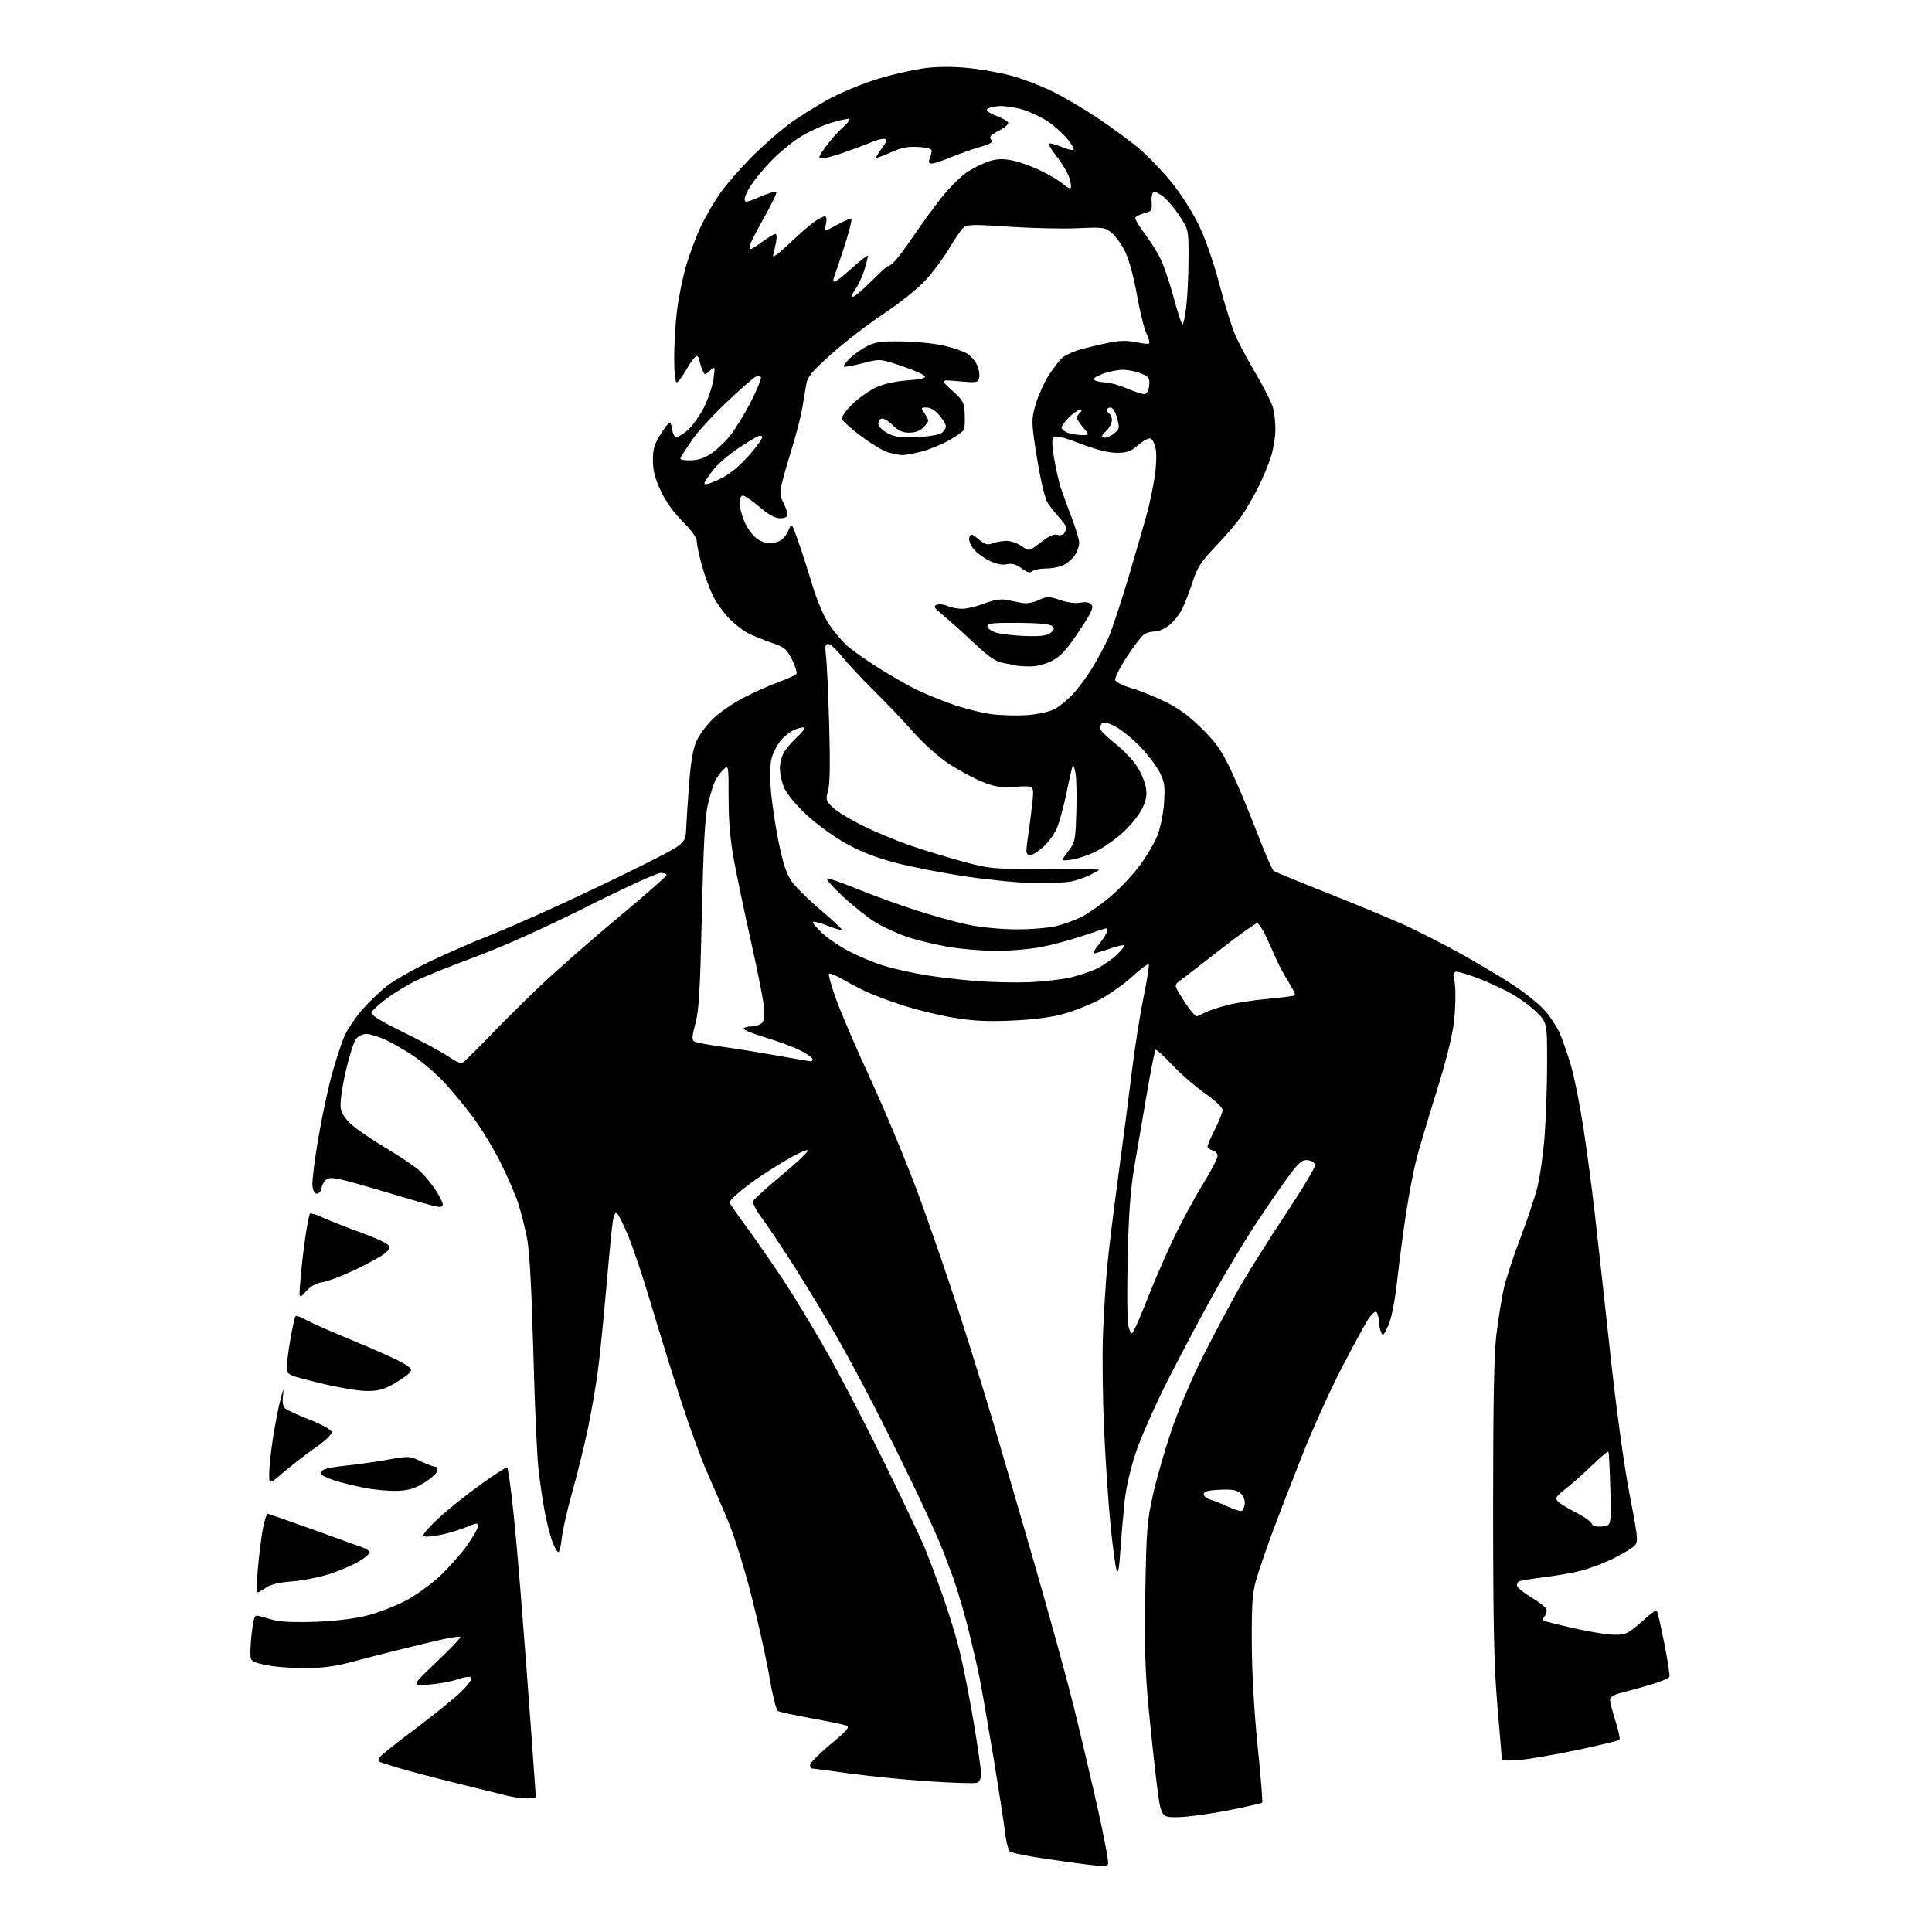 <?xml version="1.0" encoding="UTF-8" standalone="no"?>
<svg 
  version="1.1" 
  xmlns="http://www.w3.org/2000/svg" 
  xmlns:xlink="http://www.w3.org/1999/xlink" 
  xmlns:svg="http://www.w3.org/2000/svg"
  xmlns:rdf="http://www.w3.org/1999/02/22-rdf-syntax-ns#"
  xmlns:cc="http://creativecommons.org/ns#"
  xmlns:dc="http://purl.org/dc/elements/1.1/"
  viewBox="0 0 768 768"
  width="768"
  height="768"
>
<style>svg {background-color: white; }</style>"
<path stroke="none" fill="black" fill-rule="evenodd" d="M438.19,741.84C437.26,741.75 434.93,741.51 433.00,741.29C431.07,741.08 423.49,740.04 416.14,738.98C408.79,737.93 402.21,736.59 401.52,736.01C400.82,735.44 399.94,732.16 399.56,728.73C399.18,725.30 397.07,711.70 394.89,698.50C392.70,685.30 390.23,671.12 389.40,667.00C388.57,662.88 386.54,654.10 384.90,647.50C383.25,640.90 380.52,631.67 378.83,627.00C377.13,622.33 374.72,616.02 373.46,613.00C372.19,609.98 368.62,602.10 365.51,595.50C362.40,588.90 355.55,574.95 350.29,564.50C345.03,554.05 337.12,539.20 332.70,531.50C328.29,523.80 320.66,511.20 315.76,503.50C310.85,495.80 305.04,487.11 302.84,484.18C300.64,481.26 299.07,478.25 299.37,477.49C299.66,476.73 304.93,471.94 311.08,466.85C317.23,461.75 321.74,457.41 321.10,457.20C320.46,456.99 316.69,458.72 312.72,461.05C308.75,463.39 303.25,466.88 300.50,468.82C297.75,470.76 294.26,473.48 292.75,474.86C291.24,476.24 290.00,477.64 290.00,477.97C290.00,478.30 292.87,482.46 296.38,487.23C299.90,491.99 306.60,501.65 311.28,508.70C315.95,515.74 324.19,529.38 329.57,539.00C334.95,548.62 345.08,568.20 352.07,582.50C359.06,596.80 366.00,611.42 367.48,615.00C368.95,618.58 372.13,626.99 374.54,633.71C376.95,640.42 380.07,650.59 381.47,656.30C382.88,662.01 385.37,674.66 387.01,684.41C388.66,694.16 390.00,703.47 390.00,705.10C390.00,706.89 389.37,708.30 388.41,708.67C387.53,709.01 378.87,708.75 369.16,708.10C359.44,707.45 345.21,706.03 337.53,704.96C329.84,703.88 323.20,703.00 322.78,703.00C322.35,703.00 322.00,702.36 322.00,701.59C322.00,700.81 325.66,697.12 330.14,693.39C336.94,687.71 337.96,686.49 336.39,685.91C335.35,685.53 329.07,684.24 322.43,683.03C315.79,681.83 309.83,680.51 309.19,680.12C308.55,679.72 307.07,673.80 305.91,666.95C304.75,660.10 301.58,645.73 298.87,635.01C296.16,624.28 291.98,610.80 289.58,605.01C287.17,599.23 283.30,590.23 280.97,585.00C278.64,579.77 273.91,566.73 270.45,556.00C266.99,545.27 261.64,528.02 258.57,517.65C255.49,507.28 251.35,495.02 249.37,490.40C247.39,485.78 245.42,482.00 244.99,482.00C244.57,482.00 243.96,483.46 243.63,485.25C243.31,487.04 242.13,499.07 241.01,512.00C239.90,524.92 238.32,540.29 237.51,546.14C236.70,551.99 234.91,562.13 233.53,568.67C232.15,575.21 229.43,586.18 227.50,593.03C225.56,599.89 223.69,608.09 223.35,611.25C223.00,614.41 222.38,617.00 221.97,617.00C221.55,617.00 220.54,615.31 219.72,613.25C218.90,611.19 217.52,605.90 216.65,601.50C215.78,597.10 214.59,589.00 214.01,583.50C213.42,578.00 212.51,557.08 211.99,537.00C211.38,513.59 210.52,497.72 209.60,492.76C208.82,488.51 207.18,481.98 205.96,478.26C204.74,474.54 201.48,467.06 198.72,461.62C195.95,456.19 191.14,448.32 188.03,444.12C184.92,439.93 179.77,433.69 176.59,430.26C173.41,426.83 167.78,422.01 164.08,419.55C160.38,417.09 155.21,414.16 152.59,413.04C149.98,411.92 146.82,411.00 145.57,411.00C144.33,411.00 142.56,411.83 141.63,412.85C140.71,413.87 138.81,419.81 137.40,426.04C135.84,432.97 135.09,438.65 135.46,440.64C135.86,442.77 137.50,445.13 140.16,447.40C142.40,449.32 148.48,453.43 153.67,456.53C158.86,459.62 164.63,463.49 166.49,465.13C168.35,466.76 171.26,470.18 172.94,472.72C174.62,475.26 176.00,477.98 176.00,478.75C176.00,479.82 175.21,479.99 172.75,479.45C170.96,479.06 163.20,476.83 155.50,474.50C147.80,472.18 139.13,469.71 136.23,469.03C132.18,468.08 130.63,468.06 129.54,468.97C128.76,469.62 127.98,471.13 127.81,472.32C127.64,473.52 126.83,474.50 126.00,474.50C125.04,474.50 124.39,473.34 124.19,471.29C124.02,469.53 125.04,461.21 126.47,452.79C127.89,444.38 130.36,432.77 131.96,427.00C133.56,421.23 135.81,414.39 136.96,411.80C138.11,409.22 141.17,404.64 143.77,401.62C146.37,398.60 150.84,394.28 153.70,392.02C156.56,389.76 164.43,385.28 171.20,382.07C177.96,378.86 187.78,374.56 193.00,372.52C198.22,370.48 210.82,365.01 221.00,360.37C231.18,355.73 246.93,348.19 256.00,343.62C272.50,335.30 272.50,335.30 272.76,329.40C272.90,326.16 273.44,318.00 273.95,311.28C274.58,302.97 275.51,297.64 276.85,294.60C277.94,292.14 280.96,288.09 283.55,285.60C286.15,283.12 291.70,279.33 295.89,277.19C300.07,275.05 306.32,272.28 309.77,271.02C313.22,269.77 316.30,268.33 316.61,267.83C316.92,267.33 316.12,264.80 314.84,262.21C312.73,257.96 311.92,257.30 306.50,255.43C303.20,254.29 299.01,252.58 297.20,251.62C295.38,250.67 292.13,248.13 289.98,245.98C287.83,243.83 284.94,239.84 283.56,237.12C282.18,234.40 280.14,228.88 279.03,224.86C277.91,220.83 277.00,216.50 277.00,215.23C277.00,213.75 274.99,210.92 271.40,207.36C267.87,203.85 264.65,199.36 262.68,195.15C260.37,190.23 259.55,187.06 259.54,182.97C259.54,178.55 260.13,176.50 262.52,172.73C264.16,170.13 265.81,168.00 266.18,168.00C266.56,168.00 267.01,169.20 267.18,170.67C267.36,172.14 268.02,173.52 268.66,173.72C269.29,173.93 271.42,172.69 273.39,170.97C275.35,169.24 278.32,165.05 279.98,161.66C281.64,158.27 283.29,153.25 283.65,150.50C284.30,145.50 284.30,145.50 282.18,147.38C280.08,149.24 280.04,149.23 279.03,146.57C278.46,145.08 278.00,143.48 278.00,142.99C278.00,142.51 277.59,141.87 277.10,141.56C276.60,141.25 274.79,143.47 273.09,146.50C271.38,149.52 269.54,152.00 268.99,152.00C268.40,152.00 268.00,148.03 268.00,142.25C268.00,136.89 268.50,128.45 269.11,123.50C269.72,118.55 271.31,110.67 272.65,106.00C273.98,101.33 276.65,94.16 278.57,90.09C280.49,86.01 284.02,79.94 286.43,76.59C288.83,73.24 294.28,66.98 298.52,62.67C302.76,58.36 309.64,52.33 313.79,49.25C317.94,46.18 325.43,41.53 330.42,38.90C335.41,36.28 344.13,32.77 349.79,31.10C355.45,29.42 363.60,27.61 367.90,27.07C372.97,26.44 379.02,26.43 385.11,27.06C390.27,27.59 397.87,28.95 401.98,30.07C406.10,31.20 413.07,33.83 417.48,35.92C421.89,38.00 430.23,42.85 436.00,46.70C441.77,50.54 449.37,56.12 452.87,59.09C456.38,62.07 462.17,68.10 465.74,72.50C469.37,76.98 474.16,84.51 476.61,89.60C479.26,95.11 482.52,104.56 484.90,113.60C487.05,121.80 489.96,130.99 491.36,134.01C492.76,137.03 496.41,143.78 499.47,149.00C502.54,154.22 505.48,160.07 506.02,162.00C506.55,163.93 506.99,167.78 506.99,170.57C507.00,173.36 506.27,178.08 505.39,181.07C504.50,184.05 502.19,189.65 500.26,193.50C498.32,197.35 495.36,202.51 493.67,204.97C491.98,207.43 487.38,212.83 483.44,216.97C477.37,223.36 475.94,225.56 474.01,231.50C472.75,235.35 470.91,240.13 469.91,242.12C468.91,244.12 466.68,246.93 464.97,248.37C463.25,249.82 460.73,251.00 459.36,251.00C457.99,251.00 456.07,251.43 455.09,251.95C454.12,252.47 450.94,256.51 448.04,260.93C445.14,265.35 443.02,269.61 443.32,270.39C443.62,271.18 446.43,272.57 449.57,273.48C452.70,274.39 458.70,276.78 462.88,278.79C468.34,281.42 472.52,284.45 477.61,289.48C483.37,295.16 485.59,298.32 489.25,306.00C491.74,311.23 496.35,322.25 499.51,330.50C502.66,338.75 505.75,345.84 506.37,346.25C506.99,346.66 516.51,350.57 527.53,354.94C538.55,359.30 552.28,365.00 558.03,367.59C563.79,370.19 574.12,375.45 581.00,379.29C587.88,383.13 597.13,388.66 601.57,391.58C606.01,394.50 611.48,398.88 613.72,401.31C615.95,403.73 618.76,407.92 619.96,410.61C621.15,413.30 623.20,419.18 624.51,423.67C625.82,428.17 628.02,439.19 629.40,448.17C630.77,457.15 632.81,472.38 633.91,482.00C635.02,491.62 637.75,516.38 639.99,537.00C642.48,559.99 645.48,581.98 647.75,593.83C651.44,613.16 651.44,613.16 648.97,615.09C647.61,616.16 643.80,618.33 640.50,619.93C637.20,621.53 631.80,623.53 628.50,624.37C625.20,625.21 618.48,626.40 613.57,627.00C608.66,627.61 604.28,628.33 603.82,628.61C603.37,628.89 603.00,629.66 603.00,630.33C603.00,630.99 605.51,633.03 608.57,634.86C611.63,636.70 614.38,638.83 614.68,639.61C614.98,640.39 614.67,641.69 614.00,642.50C613.02,643.68 613.05,644.07 614.14,644.44C614.89,644.70 619.55,645.85 624.50,647.00C629.45,648.14 636.01,649.34 639.08,649.67C642.67,650.04 645.49,649.81 646.98,649.01C648.25,648.33 651.26,645.96 653.66,643.74C656.07,641.52 658.28,639.95 658.57,640.24C658.86,640.53 660.21,646.33 661.56,653.13C662.92,659.92 663.84,665.97 663.61,666.57C663.38,667.16 659.89,668.61 655.85,669.78C651.81,670.94 646.59,672.39 644.25,672.99C641.42,673.71 640.00,674.63 640.00,675.72C640.00,676.62 640.99,680.42 642.19,684.16C643.39,687.90 644.09,691.24 643.74,691.59C643.39,691.94 635.99,693.74 627.30,695.58C618.61,697.42 608.24,699.23 604.25,699.60C600.19,699.98 597.00,699.89 597.00,699.39C597.00,698.90 596.22,689.50 595.28,678.50C593.90,662.48 593.55,646.85 593.54,600.00C593.53,557.58 593.89,538.48 594.85,530.50C595.58,524.45 596.87,516.35 597.72,512.50C598.57,508.65 601.50,499.65 604.24,492.50C606.97,485.35 610.06,476.17 611.10,472.10C612.14,468.02 613.45,458.80 614.00,451.60C614.55,444.39 615.00,431.25 615.00,422.39C615.00,406.27 615.00,406.27 610.13,401.72C607.45,399.21 602.50,395.76 599.12,394.06C595.75,392.36 590.86,390.14 588.25,389.13C585.64,388.12 582.20,386.97 580.61,386.59C577.71,385.89 577.71,385.89 578.37,391.45C578.72,394.51 578.56,401.06 578.00,406.00C577.33,411.89 574.89,421.66 570.95,434.25C567.63,444.84 564.05,456.90 562.99,461.05C561.93,465.21 560.15,474.43 559.05,481.55C557.94,488.67 556.33,500.78 555.47,508.46C554.45,517.55 553.18,524.02 551.85,526.96C550.05,530.93 549.69,531.25 548.97,529.50C548.51,528.40 548.11,526.29 548.07,524.81C548.03,523.33 547.57,521.85 547.04,521.52C546.51,521.19 545.00,522.63 543.69,524.71C542.37,526.80 537.67,535.48 533.24,544.00C528.81,552.52 521.80,568.05 517.65,578.50C513.51,588.95 508.08,603.01 505.59,609.74C503.10,616.47 500.26,624.79 499.28,628.24C497.83,633.33 497.52,638.06 497.61,653.50C497.67,665.26 498.57,680.81 499.95,694.32C501.19,706.32 501.99,716.35 501.73,716.60C501.48,716.85 495.47,718.21 488.39,719.62C481.30,721.03 472.35,722.25 468.50,722.34C461.50,722.50 461.50,722.50 459.82,709.00C458.90,701.58 457.39,687.53 456.48,677.79C455.21,664.30 454.92,653.57 455.28,632.79C455.71,608.01 456.00,604.44 458.36,594.00C459.79,587.67 463.10,576.20 465.70,568.50C468.34,560.70 473.85,547.74 478.16,539.22C482.41,530.81 488.72,518.90 492.19,512.74C495.66,506.58 504.03,493.23 510.79,483.08C517.54,472.92 522.94,463.91 522.78,463.06C522.62,462.20 521.31,461.36 519.87,461.20C517.69,460.94 516.50,461.90 512.75,466.89C510.27,470.18 504.41,478.64 499.74,485.69C495.07,492.74 487.11,505.93 482.07,515.00C477.03,524.08 468.92,539.38 464.06,549.00C459.20,558.62 453.61,571.23 451.64,577.00C449.49,583.32 447.68,591.08 447.09,596.50C446.56,601.45 445.80,610.21 445.41,615.97C444.91,623.41 444.47,625.79 443.87,624.17C443.41,622.92 442.34,615.06 441.49,606.70C440.65,598.34 439.48,581.15 438.90,568.50C438.32,555.85 438.12,538.52 438.47,530.00C438.81,521.48 439.56,509.55 440.12,503.50C440.68,497.45 442.67,481.25 444.53,467.50C446.40,453.75 448.85,434.89 449.98,425.59C451.12,416.29 453.20,403.09 454.61,396.26C456.02,389.42 456.92,383.59 456.63,383.29C456.33,383.00 453.33,385.25 449.96,388.29C446.60,391.34 440.83,395.42 437.15,397.35C433.48,399.28 427.10,401.82 422.98,402.98C417.99,404.40 411.15,405.30 402.44,405.69C392.44,406.15 386.93,405.87 378.94,404.54C373.20,403.58 363.90,401.29 358.27,399.45C352.64,397.60 345.89,395.02 343.27,393.71C340.65,392.40 336.62,390.25 334.32,388.93C332.02,387.61 329.87,386.80 329.54,387.13C329.21,387.46 330.52,392.11 332.46,397.46C334.40,402.81 340.71,417.45 346.50,429.99C352.28,442.54 360.78,463.08 365.39,475.65C370.00,488.22 377.17,509.07 381.34,522.00C385.50,534.92 391.65,554.73 394.99,566.00C398.33,577.27 405.80,602.88 411.58,622.89C417.36,642.91 424.28,668.11 426.94,678.89C429.61,689.68 433.88,707.85 436.44,719.27C439.00,730.69 440.82,740.48 440.49,741.02C440.16,741.56 439.12,741.93 438.19,741.84zM209.25,714.90C207.19,714.84 203.70,714.34 201.50,713.80C199.30,713.25 190.30,711.02 181.50,708.85C172.70,706.68 162.35,703.96 158.50,702.81C154.65,701.66 151.14,700.52 150.70,700.27C150.26,700.02 150.49,699.11 151.20,698.23C151.92,697.35 158.35,692.26 165.50,686.92C172.65,681.57 180.68,675.07 183.33,672.48C186.21,669.67 187.80,667.40 187.26,666.86C186.73,666.33 184.57,666.60 181.93,667.54C179.49,668.41 174.35,669.36 170.50,669.65C163.50,670.18 163.50,670.18 173.50,660.70C179.00,655.48 183.28,650.99 183.00,650.71C182.72,650.43 179.57,650.86 176.00,651.67C172.43,652.47 167.93,653.52 166.00,654.01C164.07,654.49 159.80,655.55 156.50,656.35C153.20,657.16 146.00,659.01 140.50,660.47C132.80,662.52 128.20,663.12 120.50,663.10C115.00,663.08 108.03,662.47 105.00,661.75C99.50,660.42 99.50,660.42 99.57,655.96C99.61,653.51 99.98,649.32 100.40,646.65C101.08,642.27 101.36,641.87 103.33,642.47C104.52,642.84 107.30,643.60 109.50,644.17C111.80,644.76 118.80,644.98 126.00,644.67C133.82,644.35 141.42,643.39 146.30,642.10C150.59,640.98 157.33,638.36 161.27,636.29C165.21,634.22 171.31,629.84 174.81,626.56C178.32,623.28 183.17,617.82 185.59,614.42C188.02,611.02 190.00,607.53 190.00,606.66C190.00,605.26 189.47,605.30 185.52,606.99C183.05,608.05 178.34,609.47 175.04,610.15C171.75,610.83 168.71,611.03 168.28,610.58C167.85,610.14 170.62,606.92 174.43,603.42C178.23,599.92 185.81,593.86 191.27,589.95C196.73,586.05 201.39,583.05 201.63,583.29C201.87,583.54 202.71,589.08 203.49,595.62C204.28,602.15 205.84,618.98 206.95,633.00C208.07,647.02 209.89,670.88 210.99,686.00C212.09,701.12 213.00,713.84 213.00,714.25C213.00,714.66 211.31,714.95 209.25,714.90zM102.41,633.00C102.04,633.00 102.06,629.06 102.45,624.25C102.84,619.44 103.70,612.35 104.35,608.50C105.01,604.65 105.99,601.61 106.53,601.74C107.06,601.87 115.15,604.71 124.50,608.06C133.85,611.40 142.74,614.60 144.25,615.17C145.76,615.73 147.00,616.60 147.00,617.09C147.00,617.57 145.21,619.11 143.02,620.49C140.83,621.87 135.68,624.13 131.57,625.51C127.46,626.89 120.59,628.28 116.30,628.61C111.02,629.01 107.63,629.81 105.79,631.10C104.30,632.15 102.78,633.00 102.41,633.00zM636.88,606.80C640.50,606.50 640.50,606.50 640.13,592.00C639.93,584.02 639.58,577.30 639.35,577.06C639.13,576.81 636.15,579.32 632.72,582.64C629.30,585.95 624.57,590.14 622.22,591.94C618.67,594.66 618.15,595.47 619.16,596.69C619.83,597.50 623.02,599.49 626.24,601.12C629.46,602.74 632.35,604.76 632.67,605.59C633.08,606.64 634.36,607.01 636.88,606.80zM493.50,600.65C494.05,600.48 494.63,599.23 494.80,597.87C494.97,596.39 494.32,594.69 493.16,593.65C491.66,592.29 489.82,591.97 484.87,592.20C480.16,592.42 478.50,592.87 478.50,593.93C478.50,594.71 479.62,595.68 481.00,596.07C482.38,596.46 485.52,597.72 488.00,598.87C490.48,600.01 492.95,600.82 493.50,600.65zM158.17,592.63C155.05,592.77 149.20,592.26 145.17,591.50C141.13,590.73 135.63,589.37 132.93,588.48C130.23,587.58 127.78,586.45 127.48,585.97C127.19,585.49 127.74,584.69 128.72,584.19C129.70,583.68 133.65,582.97 137.50,582.60C141.35,582.24 148.61,581.21 153.64,580.33C162.61,578.74 162.86,578.75 167.21,580.86C169.64,582.04 172.20,583.00 172.89,583.00C173.58,583.00 174.00,583.77 173.82,584.71C173.64,585.65 171.32,587.76 168.67,589.40C165.05,591.64 162.43,592.45 158.17,592.63zM112.75,585.22C107.00,590.14 107.00,590.14 107.01,585.82C107.01,583.44 107.66,577.23 108.46,572.00C109.25,566.77 110.60,559.80 111.45,556.50C112.64,551.90 112.89,551.46 112.51,554.63C112.16,557.51 112.45,559.13 113.46,559.97C114.25,560.62 118.64,562.62 123.20,564.40C128.05,566.30 131.62,568.29 131.80,569.20C131.99,570.16 129.52,572.57 125.30,575.53C121.56,578.16 115.91,582.52 112.75,585.22zM145.50,552.93C142.20,552.90 133.76,551.45 126.75,549.70C114.00,546.52 114.00,546.52 114.00,543.51C114.00,541.85 114.67,536.72 115.48,532.10C116.29,527.49 117.20,523.47 117.49,523.18C117.78,522.88 119.70,523.58 121.76,524.73C123.82,525.88 132.25,529.60 140.50,532.99C148.75,536.38 157.44,540.28 159.81,541.65C163.46,543.77 163.93,544.39 162.86,545.67C162.17,546.51 159.33,548.49 156.55,550.09C152.47,552.43 150.35,552.97 145.50,552.93zM449.93,530.00C450.39,530.00 452.91,524.49 455.53,517.75C458.15,511.01 462.92,499.93 466.13,493.12C469.35,486.31 474.69,476.36 477.99,471.02C481.30,465.67 484.00,460.51 484.00,459.55C484.00,458.60 483.10,457.58 482.00,457.29C480.90,457.00 480.00,456.31 480.00,455.76C480.00,455.20 481.35,452.09 483.00,448.84C484.65,445.60 485.99,442.17 485.98,441.22C485.97,440.23 482.95,437.38 478.90,434.54C475.01,431.81 469.14,426.70 465.85,423.18C462.56,419.67 459.63,417.03 459.34,417.33C459.04,417.63 457.49,425.44 455.89,434.69C454.29,443.93 452.04,457.12 450.88,464.00C449.36,473.12 448.65,482.78 448.28,499.73C448.00,512.50 448.07,524.54 448.43,526.48C448.79,528.41 449.47,530.00 449.93,530.00zM121.64,513.35C118.79,516.50 118.79,516.50 119.45,508.45C119.81,504.02 120.68,496.48 121.39,491.69C122.10,486.91 122.92,482.75 123.22,482.45C123.51,482.15 125.73,482.82 128.13,483.93C130.53,485.05 137.00,487.59 142.50,489.58C148.00,491.57 153.18,493.86 154.00,494.66C155.33,495.96 155.22,496.37 153.00,498.22C151.62,499.37 146.34,502.29 141.25,504.71C136.17,507.14 130.32,509.37 128.25,509.66C125.75,510.02 123.55,511.24 121.64,513.35zM183.50,422.69C184.05,422.58 188.55,418.24 193.50,413.02C198.45,407.81 207.90,398.42 214.50,392.15C221.10,385.88 235.16,373.53 245.75,364.72C256.34,355.91 265.00,348.31 265.00,347.85C265.00,347.38 263.90,347.00 262.55,347.00C261.20,347.00 248.04,353.04 233.30,360.43C216.02,369.09 200.14,376.21 188.61,380.49C178.77,384.13 168.00,388.49 164.67,390.17C161.35,391.84 156.27,394.99 153.40,397.16C150.52,399.33 147.94,401.73 147.65,402.48C147.28,403.43 151.15,405.82 160.31,410.31C167.57,413.87 175.53,418.15 178.00,419.83C180.47,421.50 182.95,422.79 183.50,422.69zM322.25,421.91C322.66,421.96 323.00,421.56 323.00,421.02C323.00,420.48 320.82,418.93 318.16,417.58C315.49,416.23 309.21,413.90 304.20,412.40C299.19,410.90 295.32,409.29 295.60,408.83C295.89,408.38 297.39,408.00 298.94,408.00C300.49,408.00 302.31,407.33 302.99,406.51C303.86,405.47 304.02,403.27 303.54,399.26C303.16,396.09 300.88,384.73 298.47,374.00C296.07,363.27 293.09,349.10 291.86,342.50C290.26,333.92 289.62,326.72 289.63,317.26C289.63,304.29 289.59,304.06 287.71,305.76C286.66,306.72 285.16,308.72 284.39,310.21C283.62,311.70 282.28,315.98 281.41,319.71C280.22,324.80 279.62,335.75 279.00,363.50C278.32,393.57 277.84,401.69 276.44,406.85C275.07,411.84 274.97,413.36 275.95,413.97C276.64,414.40 281.32,415.30 286.35,415.99C291.38,416.67 301.35,418.27 308.50,419.53C315.65,420.80 321.84,421.87 322.25,421.91zM475.70,404.00C475.92,404.00 477.33,403.36 478.84,402.58C480.35,401.80 484.42,400.43 487.88,399.53C491.34,398.63 498.67,397.51 504.17,397.03C509.67,396.55 514.41,395.92 514.71,395.62C515.01,395.32 513.88,392.92 512.19,390.29C510.51,387.65 508.26,383.48 507.20,381.00C506.13,378.52 504.26,374.36 503.02,371.75C501.79,369.14 500.27,367.01 499.64,367.01C499.01,367.02 492.58,371.63 485.35,377.26C478.11,382.89 470.96,388.41 469.45,389.53C466.70,391.57 466.70,391.57 469.48,396.03C471.00,398.49 472.94,401.29 473.78,402.25C474.62,403.21 475.49,404.00 475.70,404.00zM409.50,390.42C415.00,390.19 422.33,389.32 425.78,388.50C429.24,387.68 433.96,386.06 436.28,384.90C438.60,383.73 441.96,381.39 443.75,379.70C445.54,378.00 447.00,376.27 447.00,375.86C447.00,375.45 444.45,375.98 441.34,377.05C438.23,378.12 435.27,379.00 434.77,379.00C434.27,379.00 435.24,377.32 436.93,375.27C438.62,373.22 440.00,370.97 440.00,370.27C440.00,369.57 439.86,369.00 439.69,369.00C439.52,369.00 435.39,370.35 430.52,371.99C425.65,373.64 418.09,375.66 413.72,376.49C409.35,377.32 401.41,378.00 396.07,378.00C390.72,378.00 382.11,377.27 376.93,376.38C371.74,375.49 364.42,373.72 360.67,372.45C356.91,371.18 351.34,368.65 348.29,366.82C345.24,364.99 339.37,360.37 335.25,356.54C331.13,352.71 328.22,349.43 328.79,349.24C329.36,349.05 334.70,350.89 340.66,353.34C346.62,355.78 357.12,359.59 364.00,361.81C370.88,364.03 380.32,366.65 385.00,367.62C389.87,368.64 397.99,369.41 404.00,369.43C409.77,369.46 416.98,368.86 420.00,368.10C423.02,367.34 427.52,365.70 430.00,364.45C432.48,363.19 437.46,359.70 441.08,356.70C444.71,353.69 449.99,348.14 452.84,344.36C455.68,340.59 458.96,335.02 460.14,332.00C461.32,328.94 462.48,323.14 462.75,318.94C463.16,312.48 462.91,310.74 460.99,306.99C459.76,304.57 456.31,300.03 453.34,296.91C450.36,293.79 445.93,290.18 443.49,288.89C440.36,287.23 438.75,286.85 438.00,287.60C437.41,288.19 437.21,289.30 437.54,290.08C437.87,290.86 440.63,293.47 443.68,295.88C446.72,298.30 450.48,302.27 452.03,304.71C453.58,307.16 455.15,310.92 455.51,313.08C456.02,316.05 455.65,318.09 454.02,321.47C452.83,323.92 449.41,328.16 446.43,330.89C443.44,333.62 438.55,337.05 435.56,338.51C432.57,339.98 428.22,341.43 425.89,341.74C421.66,342.31 421.66,342.31 424.58,338.48C427.36,334.83 427.52,334.10 427.85,322.79C428.05,316.27 427.91,309.33 427.54,307.36C427.17,305.40 426.70,303.96 426.50,304.16C426.30,304.37 425.20,309.11 424.06,314.69C422.92,320.28 421.15,326.81 420.12,329.21C419.10,331.61 416.61,335.01 414.59,336.78C412.58,338.55 410.27,340.00 409.47,340.00C408.66,340.00 408.00,339.21 408.01,338.25C408.01,337.29 408.42,333.80 408.92,330.50C409.42,327.20 410.10,321.75 410.44,318.40C411.07,312.30 411.07,312.30 403.78,312.76C397.60,313.16 395.55,312.84 390.22,310.67C386.77,309.27 380.81,306.03 376.98,303.48C373.14,300.94 366.97,295.41 363.25,291.20C359.54,286.99 352.39,279.49 347.38,274.53C342.36,269.56 336.57,263.36 334.50,260.75C332.44,258.14 330.08,256.00 329.25,256.00C328.03,256.00 327.86,256.91 328.35,260.75C328.68,263.36 329.25,275.62 329.61,288.00C330.05,303.03 329.91,311.78 329.18,314.35C328.16,318.01 328.26,318.36 331.30,321.17C333.06,322.80 338.55,326.10 343.50,328.50C348.45,330.90 356.51,334.25 361.40,335.95C366.30,337.66 375.52,340.49 381.90,342.24C393.27,345.37 393.94,345.43 415.25,345.47C427.21,345.48 437.00,345.60 437.00,345.73C437.00,345.86 435.31,346.81 433.25,347.84C431.19,348.88 427.73,350.05 425.56,350.45C423.39,350.84 417.13,351.13 411.64,351.08C406.15,351.04 393.97,349.88 384.58,348.51C375.19,347.13 362.35,344.65 356.06,342.99C348.17,340.91 342.00,338.50 336.17,335.24C331.52,332.63 324.56,327.58 320.70,324.01C316.85,320.44 312.87,315.72 311.87,313.51C310.86,311.31 310.04,307.70 310.03,305.50C310.02,303.24 310.83,300.26 311.89,298.65C312.92,297.09 315.22,294.48 317.00,292.85C318.78,291.23 319.97,289.64 319.65,289.32C319.33,288.99 317.69,289.30 316.01,290.00C314.33,290.69 311.88,292.54 310.57,294.10C309.25,295.67 307.62,298.61 306.95,300.65C306.13,303.14 305.94,307.32 306.38,313.42C306.73,318.42 308.12,327.87 309.46,334.44C311.26,343.30 312.62,347.42 314.71,350.39C316.26,352.59 321.48,357.74 326.31,361.82C331.14,365.90 334.91,369.42 334.68,369.65C334.45,369.88 331.89,369.14 329.00,368.00C326.11,366.86 323.50,366.17 323.21,366.46C322.91,366.76 324.46,368.69 326.64,370.77C328.82,372.85 333.73,376.18 337.55,378.17C341.37,380.17 347.63,382.76 351.46,383.93C355.29,385.10 362.71,386.76 367.96,387.62C373.21,388.48 382.45,389.55 388.50,390.01C394.55,390.47 404.00,390.65 409.50,390.42zM408.50,284.25C412.35,283.97 417.10,282.93 419.04,281.95C420.99,280.97 424.38,278.22 426.58,275.83C428.77,273.45 432.24,268.74 434.28,265.36C436.33,261.99 439.13,256.77 440.51,253.76C441.89,250.75 445.67,239.34 448.92,228.40C452.17,217.45 455.52,205.80 456.37,202.50C457.21,199.20 458.40,193.37 459.00,189.54C459.61,185.71 459.81,180.84 459.45,178.72C459.09,176.60 458.17,174.62 457.40,174.32C456.63,174.03 454.41,175.19 452.47,176.89C449.52,179.48 448.10,180.00 443.95,180.00C440.64,180.00 435.80,178.78 429.44,176.35C422.74,173.78 419.59,173.01 418.84,173.76C418.10,174.50 418.15,177.00 419.02,182.16C419.70,186.20 420.84,191.30 421.54,193.50C422.25,195.70 424.22,201.10 425.91,205.50C427.61,209.90 428.99,214.53 429.00,215.79C429.00,217.04 428.26,219.20 427.35,220.59C426.44,221.97 424.44,223.75 422.90,224.55C421.36,225.35 418.14,226.00 415.75,226.00C413.36,226.00 410.90,226.50 410.30,227.10C409.49,227.91 408.37,227.60 406.16,225.96C403.96,224.33 402.33,223.88 400.18,224.31C398.18,224.71 395.85,224.20 392.92,222.70C390.55,221.49 387.74,219.30 386.67,217.83C385.56,216.30 385.00,214.44 385.37,213.49C385.93,212.03 386.37,212.14 389.03,214.38C391.53,216.48 392.51,216.76 394.60,215.96C395.99,215.43 398.49,215.00 400.16,215.00C401.83,215.00 404.52,215.94 406.14,217.10C409.09,219.20 409.09,219.20 413.72,215.59C416.91,213.10 418.96,212.17 420.30,212.60C421.45,212.96 422.60,212.66 423.11,211.86C423.58,211.11 423.98,210.16 423.98,209.75C423.99,209.34 422.49,207.32 420.64,205.25C418.80,203.19 416.81,200.59 416.23,199.48C415.65,198.37 414.49,194.09 413.65,189.98C412.81,185.87 411.64,178.86 411.04,174.42C410.08,167.30 410.18,165.60 411.87,160.17C412.93,156.78 415.18,151.84 416.88,149.19C418.57,146.55 420.98,143.43 422.23,142.27C423.48,141.11 427.30,139.44 430.73,138.56C434.15,137.68 439.25,136.52 442.05,135.99C445.41,135.35 448.70,135.37 451.71,136.05C454.21,136.61 456.51,136.82 456.81,136.52C457.11,136.22 456.60,134.39 455.68,132.46C454.76,130.53 453.08,123.67 451.95,117.22C450.79,110.64 448.80,103.22 447.39,100.30C446.02,97.43 443.60,94.00 442.01,92.66C439.25,90.34 438.66,90.26 428.31,90.73C422.37,91.00 410.11,90.72 401.07,90.12C386.54,89.14 384.44,89.20 382.91,90.58C381.95,91.45 379.47,95.06 377.39,98.62C375.31,102.18 371.17,107.78 368.20,111.07C365.04,114.56 358.06,120.19 351.40,124.63C345.13,128.80 335.74,136.04 330.53,140.70C322.59,147.81 320.96,149.78 320.49,152.84C320.18,154.85 319.45,159.20 318.87,162.50C318.29,165.80 316.55,172.55 315.00,177.50C313.46,182.45 311.64,188.77 310.96,191.54C309.90,195.87 309.96,197.02 311.37,199.74C312.26,201.48 313.00,203.60 313.00,204.45C313.00,205.50 312.05,206.00 310.08,206.00C308.07,206.00 305.52,204.60 301.89,201.50C298.99,199.03 296.03,197.00 295.31,197.00C294.53,197.00 294.00,198.18 294.00,199.92C294.00,201.52 294.85,204.83 295.90,207.27C296.94,209.70 299.03,212.66 300.53,213.85C302.04,215.03 304.36,216.00 305.70,216.00C307.04,216.00 309.04,215.51 310.15,214.92C311.26,214.33 312.74,212.48 313.44,210.81C314.71,207.77 314.71,207.77 317.30,215.14C318.72,219.19 321.26,227.06 322.94,232.64C324.74,238.62 327.46,244.99 329.56,248.14C331.52,251.09 334.78,254.97 336.81,256.76C338.84,258.55 344.35,262.44 349.07,265.40C353.78,268.36 360.30,272.13 363.57,273.78C366.83,275.42 373.53,278.19 378.47,279.93C383.40,281.67 390.60,283.47 394.47,283.94C398.33,284.40 404.65,284.54 408.50,284.25zM409.04,264.92C406.54,264.88 404.05,264.69 403.50,264.50C402.95,264.32 400.80,263.88 398.72,263.53C395.83,263.05 393.02,261.10 386.72,255.19C382.20,250.95 376.73,246.04 374.57,244.28C371.26,241.58 370.91,240.97 372.38,240.41C373.34,240.04 375.25,240.25 376.61,240.87C377.98,241.49 380.63,242.00 382.51,242.00C384.39,242.00 388.30,241.06 391.21,239.92C394.43,238.65 397.66,238.05 399.49,238.37C401.15,238.66 403.99,239.21 405.81,239.58C408.03,240.02 410.37,239.69 412.86,238.56C416.33,237.00 416.92,237.00 421.43,238.53C424.32,239.51 427.58,239.93 429.50,239.57C431.67,239.16 433.10,239.42 433.89,240.37C434.83,241.49 433.79,243.67 428.78,251.14C423.79,258.57 421.58,260.96 418.04,262.75C415.23,264.16 411.89,264.97 409.04,264.92zM407.24,252.81C413.38,253.04 416.01,252.73 417.50,251.63C419.07,250.46 419.24,249.87 418.29,248.91C417.47,248.08 413.07,247.65 404.79,247.59C394.84,247.52 392.50,247.77 392.50,248.91C392.50,249.69 393.96,250.81 395.74,251.41C397.52,252.01 402.69,252.64 407.24,252.81zM282.57,191.97C283.98,191.44 286.12,190.48 287.32,189.85C288.52,189.22 290.85,187.59 292.50,186.24C294.15,184.88 297.19,181.75 299.25,179.28C301.31,176.80 303.00,174.33 303.00,173.78C303.00,173.24 302.25,173.07 301.34,173.42C300.42,173.77 296.71,176.04 293.09,178.46C289.46,180.87 285.04,184.77 283.25,187.11C281.46,189.45 280.00,191.72 280.00,192.16C280.00,192.59 281.16,192.51 282.57,191.97zM274.24,183.00C277.26,183.00 279.82,182.20 282.55,180.40C284.72,178.97 288.18,175.72 290.24,173.17C292.29,170.63 296.01,164.56 298.50,159.69C300.98,154.82 302.76,150.43 302.45,149.92C302.10,149.36 301.19,149.36 300.11,149.94C299.14,150.46 293.96,155.04 288.59,160.12C283.23,165.20 277.15,171.86 275.09,174.93C273.03,177.99 271.02,181.06 270.62,181.75C270.07,182.67 271.03,183.00 274.24,183.00zM358.54,180.91C357.42,180.86 354.93,180.37 353.01,179.82C351.09,179.27 346.31,176.40 342.38,173.44C338.45,170.49 335.00,167.44 334.70,166.67C334.39,165.85 336.10,163.36 338.83,160.68C341.40,158.16 345.75,155.10 348.50,153.88C351.54,152.54 356.36,151.49 360.79,151.20C365.53,150.90 367.95,150.34 367.71,149.62C367.51,149.00 363.41,147.17 358.59,145.55C349.84,142.60 349.84,142.60 342.85,144.40C339.01,145.39 335.66,146.00 335.42,145.75C335.17,145.50 336.21,144.06 337.72,142.55C339.24,141.04 342.28,138.85 344.49,137.70C347.85,135.94 350.13,135.61 358.50,135.72C364.00,135.78 371.55,136.54 375.27,137.41C378.99,138.27 383.22,139.75 384.65,140.69C386.09,141.63 387.82,143.73 388.50,145.34C389.18,146.96 389.51,149.18 389.22,150.27C388.74,152.10 388.14,152.20 381.19,151.57C373.68,150.89 373.68,150.89 378.49,155.24C382.90,159.23 383.31,159.99 383.49,164.54C383.59,167.27 383.49,170.04 383.25,170.71C383.01,171.37 380.38,173.29 377.40,174.97C374.41,176.66 369.41,178.70 366.28,179.52C363.14,180.33 359.66,180.96 358.54,180.91zM364.68,173.74C369.40,173.53 373.52,172.81 374.43,172.06C375.29,171.34 376.00,170.17 376.00,169.45C376.00,168.74 374.83,166.77 373.41,165.08C371.81,163.17 369.88,162.00 368.35,162.00C366.00,162.00 365.96,162.11 367.44,164.22C368.30,165.44 369.00,166.79 369.00,167.22C369.00,167.65 368.10,168.90 367.00,170.00C365.75,171.25 363.67,172.00 361.42,172.00C358.77,172.00 357.06,171.21 354.79,168.94C353.06,167.21 351.11,166.13 350.29,166.44C349.50,166.75 349.00,167.78 349.18,168.75C349.36,169.71 351.08,171.31 353.00,172.31C355.77,173.74 358.21,174.04 364.68,173.74zM439.39,174.00C440.15,174.00 441.77,173.20 442.99,172.21C445.01,170.57 445.10,170.08 444.06,166.21C443.38,163.70 442.33,162.00 441.46,162.00C440.66,162.00 440.00,162.42 440.00,162.94C440.00,163.46 440.45,164.16 441.00,164.50C441.55,164.84 442.00,165.99 442.00,167.06C442.00,168.13 441.10,169.90 440.00,171.00C438.90,172.10 438.00,173.22 438.00,173.50C438.00,173.78 438.63,174.00 439.39,174.00zM429.84,172.94C433.18,173.00 433.18,173.00 430.59,169.92C429.17,168.23 428.00,166.52 428.00,166.12C428.00,165.73 428.54,164.86 429.20,164.20C430.13,163.27 430.12,163.00 429.12,163.00C428.42,163.00 426.53,164.32 424.92,165.92C423.32,167.53 422.00,169.35 422.00,169.96C422.00,170.57 423.01,171.47 424.25,171.97C425.49,172.47 428.00,172.90 429.84,172.94zM455.00,156.64C455.92,156.54 456.62,155.22 456.82,153.22C457.10,150.31 456.75,149.79 453.60,148.48C451.65,147.66 448.38,147.00 446.32,147.00C444.25,147.00 440.61,147.75 438.23,148.66C435.22,149.81 434.29,150.57 435.19,151.14C435.91,151.60 437.85,151.99 439.50,152.02C441.15,152.04 444.98,153.13 448.00,154.43C451.02,155.73 454.18,156.73 455.00,156.64zM470.08,129.00C470.42,129.00 471.10,125.74 471.57,121.75C472.04,117.76 472.44,109.31 472.46,102.97C472.50,91.58 472.46,91.39 469.15,86.23C467.30,83.35 464.43,79.86 462.77,78.46C461.11,77.06 459.24,76.10 458.62,76.31C458.00,76.54 457.63,78.30 457.79,80.32C458.05,83.63 457.82,83.99 454.86,84.76C453.09,85.22 451.49,86.03 451.31,86.56C451.13,87.10 452.85,90.00 455.13,93.02C457.41,96.03 460.32,100.72 461.58,103.43C462.85,106.14 465.14,113.00 466.67,118.68C468.19,124.35 469.73,129.00 470.08,129.00zM339.02,118.00C339.66,118.00 343.07,115.12 346.59,111.59C350.12,108.07 353.00,105.44 353.00,105.75C353.00,106.06 353.96,105.45 355.13,104.40C356.30,103.36 359.84,98.67 362.99,94.00C366.14,89.33 371.31,82.25 374.48,78.28C377.65,74.30 382.33,69.73 384.87,68.12C387.42,66.50 391.35,64.64 393.60,63.98C396.69,63.07 398.98,63.04 402.87,63.88C405.70,64.49 410.83,66.39 414.26,68.10C417.69,69.81 421.51,72.15 422.75,73.28C423.98,74.41 425.26,75.07 425.60,74.74C425.93,74.41 425.67,72.52 425.02,70.55C424.37,68.58 422.06,64.73 419.89,61.99C417.47,58.92 416.49,57.00 417.35,57.00C418.13,57.00 420.43,57.70 422.49,58.56C424.54,59.42 426.47,59.86 426.78,59.55C427.09,59.24 426.00,57.33 424.35,55.30C422.71,53.26 419.33,50.20 416.85,48.49C414.36,46.78 409.82,44.59 406.76,43.63C403.70,42.66 399.27,42.02 396.93,42.19C394.58,42.36 392.50,42.97 392.31,43.54C392.13,44.11 393.87,45.27 396.18,46.11C398.49,46.95 400.55,48.15 400.76,48.77C400.96,49.39 399.27,50.84 396.99,52.00C393.71,53.68 393.09,54.40 393.98,55.47C394.88,56.57 393.98,57.15 389.30,58.51C386.11,59.44 380.93,61.27 377.78,62.60C374.63,63.92 371.32,65.00 370.42,65.00C369.26,65.00 368.99,64.50 369.50,63.25C369.90,62.29 370.28,60.88 370.36,60.11C370.46,59.11 368.96,58.64 365.00,58.42C360.81,58.18 358.21,58.69 354.10,60.57C351.13,61.92 348.54,62.88 348.36,62.69C348.17,62.51 349.16,60.81 350.56,58.93C352.52,56.27 352.77,55.43 351.65,55.20C350.85,55.03 348.46,55.64 346.35,56.55C344.23,57.46 339.38,59.28 335.57,60.60C331.77,61.92 327.80,63.00 326.76,63.00C325.12,63.00 325.30,62.40 328.19,58.39C330.01,55.85 333.01,52.44 334.86,50.82C336.70,49.20 337.96,47.63 337.66,47.32C337.35,47.02 334.03,47.71 330.26,48.85C326.50,50.00 320.74,52.69 317.46,54.84C314.18,57.00 309.20,61.17 306.38,64.13C303.57,67.08 300.08,71.29 298.63,73.48C297.18,75.67 296.00,78.23 296.00,79.16C296.00,80.65 296.72,80.54 302.00,78.26C305.30,76.84 308.27,75.94 308.60,76.27C308.93,76.59 306.67,81.31 303.60,86.74C300.52,92.18 298.00,97.16 298.00,97.81C298.00,98.47 298.23,99.00 298.51,99.00C298.79,99.00 300.88,97.65 303.16,96.00C305.44,94.35 307.72,93.00 308.23,93.00C308.75,93.00 308.87,94.45 308.50,96.25C308.15,98.04 307.60,100.40 307.30,101.50C306.96,102.74 309.37,101.00 313.62,96.95C317.41,93.35 321.92,89.41 323.65,88.20C325.39,86.99 327.29,86.00 327.88,86.00C328.54,86.00 328.72,87.17 328.33,89.08C327.72,92.16 327.72,92.16 332.78,89.33C335.56,87.78 338.10,86.77 338.42,87.09C338.74,87.40 337.47,92.35 335.61,98.08C333.75,103.81 331.90,109.29 331.51,110.25C331.11,111.21 331.21,112.00 331.72,112.00C332.24,112.00 335.44,109.49 338.83,106.42C342.22,103.34 345.00,101.25 345.00,101.76C345.00,102.27 344.38,104.75 343.62,107.27C342.86,109.79 341.25,113.24 340.05,114.93C338.81,116.67 338.37,118.00 339.02,118.00z" />

</svg>